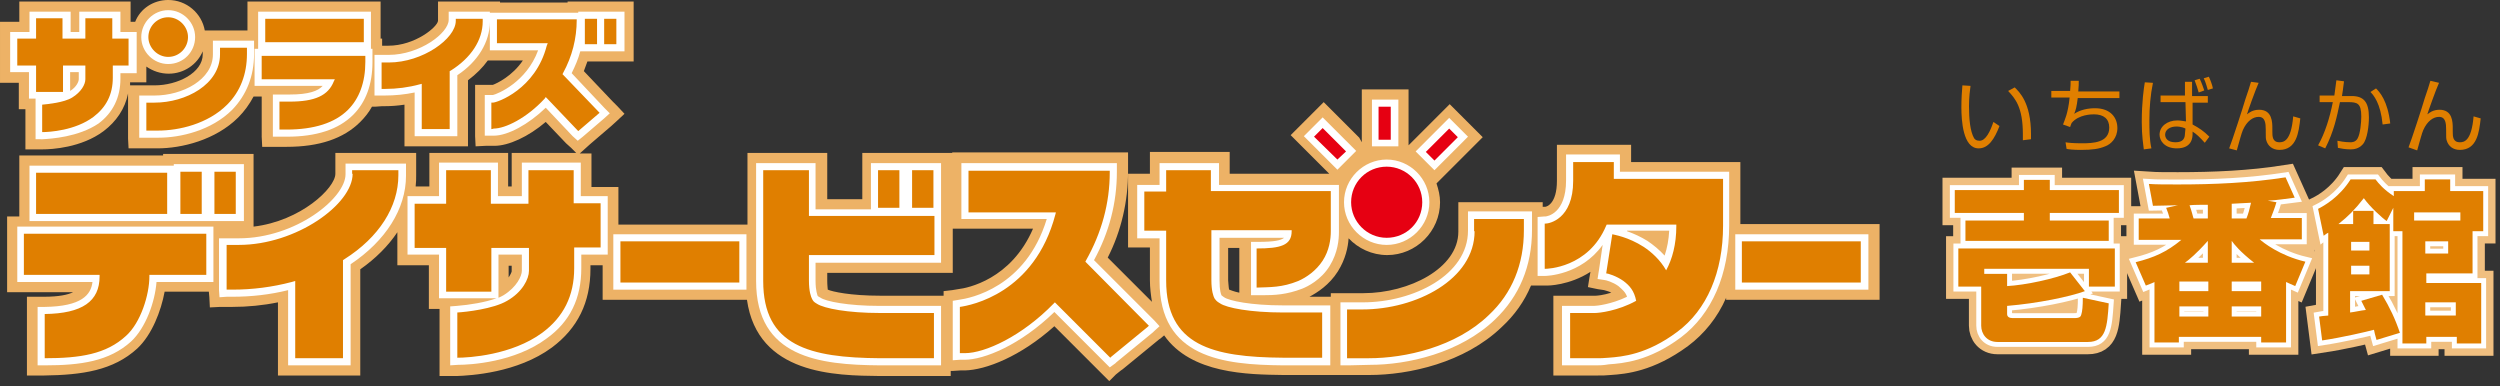 <svg enable-background="new 0 0 492 76" height="76" viewBox="0 0 492 76" width="492" xmlns="http://www.w3.org/2000/svg"><rect x="0" y="0" width="492" height="76" fill="#333333" stroke="none"/><path d="m218.3 75-1.3-1.3-.9-.9-.2-.2-8.4-8.4c-6.7 6-13.5 8.6-17.6 8.7h-.6-.3l-1.5.1h-.4v1h-2-1.4-10.6c-8.6-.1-24-.2-26.1-15h-.2-1.4-23.4-1.4-2v-2-1.4-3.4h-.6-1.8v.7c0 6.6-2.5 11.7-7.6 15.5-6.8 5-16 5.5-18.7 5.6h-1.4-2v-2-1.4-8.9-.9h-.1-2v-2-1.4-5.2h-2.8-1.4-2v-2-1.4-3.1c-1.8 2.7-4.3 5.2-7.3 7.3v17.5 1.4 2h-2-1.4-9.4-1.4-2v-2-1.4-11c-2.9.6-6 .9-9 .9h-1-1.4l-2 .1-.1-2-.1-1.1h-.6-8.1c-.7 3.8-2.5 8.5-5.4 11.2-4.7 4.3-10.8 5.2-18.3 5.3h-1.4-2v-2-1.4-8.7-1.4-2h2 1.4c2.9 0 4.7-.4 5.7-.9h-9.7-1.3-2v-2-1.4-8.1-1.4-2h2 .4v-.5-8.1-1.4-2h2 1.4 24.9v-.3h2 1.4 4.2 1.2 1.4 4.2 1.4 2v2 1.4 8.3 1.4 1.2c9.3-1.1 16.1-7.6 16.1-10.4v-.7-1.4-2h2 1.4 9.1 1.4 2v2 1.4 1c0 .7 0 1.4-.1 2.2h2.7v-3.2-1.4-2h2 1.4 8.8 1.3 2v2 1.4 3.2h.7v-3.2-1.4-2h2 1.4 8.8.5l-1-1-1-.9-4-4.2c-3.4 2.9-7.3 4.7-10.1 4.7h-.3-1.4l-2 .1-.1-2v-1.4-5.3-1.4-2h2 1.4.1c.8-.3 3.8-1.7 5.9-4.8h-4.9-1.4-.6c-1 1.4-2.3 2.7-3.9 3.9v9.6 1.4 2h-2-1.4-5.7-1.4-2v-2-1.4-4.8c-1.3.2-2.6.3-3.9.3h-.5l-1.4.1h-.6c-.6 1.1-1.4 2.1-2.3 3-3.3 3.3-8.1 4.9-14.5 4.9h-1.4-1.4-2l-.1-2v-1.4-5.5-1h-.2-1.4c-.8 1.5-1.8 2.9-3 4.1-4.5 4.5-11.2 6.1-15.9 6.1h-2.3-1.4-2l-.1-1.9v-1.4-5.6-1.4-.5c-.6 3-2.3 5.5-4.8 7.4-4.4 3.3-10.3 3.6-12 3.6h-1.4-2v-2-1.4-4.5h-1.3v-2-1.4-1.8h-.3-1.4-2v-2-1.4-5.3-1.3-2h2 1.4.4v-.6-1.4-2h2 1.4 5.3 1.4 2 1.1 5.3 1.4 2v2 1.4.6h.9c1-2.6 3.6-4.3 6.5-4.3 3.6 0 6.6 2.6 7.2 6h1.5 1.4 5.3.2v-2.3-1.4-2h2 1.4 19.4 1.4 2v2 1.4 3.9h.3v1.4h1.2c5.3 0 9.7-3.7 9.8-4.9v-.4-1.4-2h2 1.4 5.4 1.4 2v.2h13.3v-.2h2 1.4 2.4 1.4 2.4 1.4 2v2 1.4 5 1.4 2h-2-1.4-2.4-1.4-1.9c-.2.6-.5 1.3-.7 1.9l5.6 5.9 1 1 1.4 1.5-1.5 1.4-1.1 1-4.2 3.6-1 .9-1 .9h.3 2v2 1.4 3.2h1.9 1.4 2v2 1.4 4h.6 23.4 1.4v-10.7-1.4-2h2 1.4 8.9 1.4 2v2 1.4 5.7h6.9v-5.7-1.4-2h2 1.4 4.2 1.2 1.4 4.2 1.4 2v2 1.4 7.4 1.4.3 7.7 1.4 2h-2-1.4-21.3v1.6c0 .9.1 1.4.1 1.7.9.4 4.4 1.2 10.4 1.2h10.7 1.4.3v-.9l1.7-.2 1.2-.2c1.8-.2 10.4-1.9 14.7-11.9h-12.5-1.4-2v-2-1.4-8.2-1.4-2h2 1.4 27.8 1.4 2v2 1.4.3c0 5.9-1.3 11.7-4 17l8.7 8.7c-.2-1.3-.4-2.7-.4-4.3v-6.4h-.9-1.4-2v-2-1.4-7.7-1.4-2h2 1.4.9v-.9-1.4-2h2 1.4 8.9 1.4 2v2 1.4.9h19.6l-.6-.6-4.6-4.6-1-1-1.4-1.4 1.4-1.4 1-1 1.7-1.7 1-1 1.4-1.4 1.4 1.4 1 1 4.6 4.6.5.9v-.6-6.4-1.4-2h2 1.4 2.4 1.4 2v2 1.4 6.5 1.1l.1-.1 1-1 4.6-4.6 1-1 1.4-1.4 1.4 1.4 1 1 1.7 1.7 1 1 1.4 1.4-1.4 1.4-1 1-4.6 4.6-1 1-1.1 1.1c.4 1.2.7 2.4.7 3.7 0 5.7-4.7 10.4-10.4 10.4-3 0-5.7-1.3-7.6-3.3-.1 1.7-.6 4.1-2.1 6.5-1.7 2.7-4.1 4.2-5.6 5h2.6 1.4.2v-.7h2 1.4 3c9 0 18.7-4.9 18.7-12.1v-2.4-1.4-2h2 1.4 9.8 1.4 2v.9h.3.2c.2 0 2.3-.5 2.3-5.1v-3.7-1.4-2h2 1.4 7.8 1.4 2v2 1.4h18.1 1.4 2v2 1.4 8.8h.6 23.4 1.4 2v2 1.4 8.1 1.4 2h-2-1.4-23.4-1.4-2v-.4c-1.7 3.9-4.3 7.1-7.5 9.5-6.8 5-12.2 5.5-15.2 5.7-.9.1-1.7.1-2.5.1h-.4-5-1.4-2v-2-1.4-8.9-1.4-2h2 1.4 4.9c.3 0 1.5-.1 3.1-.6-.5-.3-1.2-.4-1.4-.5l-1.3-.2-1.9-.4.3-1.9.2-1.1c-4.2 2.7-8.4 2.7-8.5 2.7h-.5-1.4-1.3c-1.3 3.1-3.2 5.8-5.8 8.2-7.3 7-18.2 9.4-26 9.4h-4-.3-1.4-.2-2-1.4-7.7c-6.9-.1-18.1-.2-23.4-7.8l-.7.6-.3.2-7.2 5.9-.3.2-1 .8zm23.6-18c.3.1 1 .4 2 .6v-.8-7.8-.2h-2.2v6.4c.1 1 .1 1.5.2 1.8zm-141.8-4.8v2.4c.4-.6.6-1.1.6-1.2v-1.1h-.6zm-74.5-35.4h1.8 1.4 1.6c4.6 0 9.5-2.5 9.5-6.1v-.6c-1.1 2.6-3.7 4.4-6.7 4.4-1.6 0-3.1-.5-4.4-1.4v1.1 2h-2-1.2z" fill="#edb266"/><path d="m218.4 72.3-.9-.9-.2-.2-9.8-9.8c-6.7 6.5-13.8 9.4-17.7 9.4h-.6-.3l-1.4.1v-1.4-9.1-1.2l1.2-.2c2.2-.3 13.2-2.4 17.3-15.9h-15.4-1.4v-1.4-8.2-1.4h1.4 27.8 1.4v1.4.3c0 6.1-1.5 11.9-4.5 17.4l11.7 11.7.2.2 1 1.1-1.1 1-.2.2-7.2 5.9-.2.2zm-129.8-.4v-1.4-8.9-1.3l1.3-.1c2.5-.2 5.6-.7 7.8-1.5h-1-8.9-1.4v-1.4-7.2h-4.8-1.4v-1.4-8.7-1.4h1.4 4.8v-5.2-1.4h1.4 8.8 1.4v1.4 5.2h4.7v-5.2-1.4h1.4 8.8 1.4v1.4 5.2h3.9 1.4v1.4 8.7 1.4h-1.4-3.8v2.7c0 5.9-2.2 10.5-6.8 13.8-6.3 4.7-15 5.2-17.5 5.2zm9.5-21.7v7.2 1.2c.4-.2.7-.3 1-.5 2.6-1.6 3.6-3.8 3.6-4.8v-3.2h-4.6zm216.1 21.7h-.4-5-1.4v-1.4-8.9-1.4h1.4 4.9c.5 0 3.4-.3 6.5-1.8-.3-.9-.9-1.4-1.7-2.1-1.1-.8-2.5-1.2-2.8-1.2l-1.3-.2.2-1.3.1-.6.7-4.8c-4.3 6-11.2 6.1-11.3 6.1h-.1-1.4v-1.4-8.9-1.3l1.3-.1h.2c.4 0 4.1-.6 4.1-7.1v-3.7-1.4h1.4 7.8 1.4v1.4 2h20.1 1.4v1.4 9.2c0 9.6-3.4 17.4-9.5 22-6.3 4.7-11.4 5.1-14.2 5.3-1.1.2-1.9.2-2.4.2zm6-26.4c1.4.5 2.7 1.1 4 1.9 1.2.8 2.4 1.8 3.4 2.9.5-1.5.8-3.1.9-4.9h-8.3zm-312.8 26.4v-1.4-8.7-1.4h1.4c7.3-.1 9.1-2.4 9.4-4.9h-13.5-1.3v-1.4-8.1-1.4h1.4 35.9 1.3v1.4 8.1 1.4h-1.4-9.8c-.3 3.9-2.1 9-5 11.7-4.3 3.9-9.9 4.7-17 4.7zm258.1 0h-.3-1.4v-1.4-9.6-1.4h1.4 3c10 0 20.7-5.4 20.7-14.1v-2.4-1.4h1.4 9.8 1.4v1.4 2.2c0 7.2-2.5 13.1-7.3 17.7-6.9 6.6-17.2 8.9-24.6 8.9zm-3.9 0h-1.4-7.7c-11.8-.1-24.3-1.5-24.3-16.6v-8.4h-3-1.4v-1.4-7.7-1.4h1.4 3v-2.9-1.4h1.4 8.9 1.4v1.4 2.9h22.2 1.4v1.4 7.9c0 1.4-.2 4-1.8 6.6-1.7 2.8-4.4 4.1-5.4 4.5-3.1 1.2-5.5 1.3-7.9 1.3h-.8-1.4v-1.4-7.7-1.4h1.4c3.2 0 4.5-.3 5.1-.8h-12.7v8.4c0 2 .3 2.8.4 2.9 0 0 0 .1.1.1 0 0 .1.1.4.3 1 .7 5.3 1.6 11.6 1.6h7.9 1.4v1.4 8.9 1.5zm-76.5 0h-1.4-10.6c-11.8-.1-24.3-1.5-24.3-16.6v-21.8-1.4h1.4 8.9 1.4v1.4 7.7h10.9v-.3-7.4-1.4h1.4 4.2 1.2 1.4 4.2 1.4v1.4 7.4 1.4.3 7.7 1.4h-1.4-23.3v3.6c0 2 .4 2.8.4 2.9 0 0 .1.1.1.1s.1.1.5.3c1 .7 5.3 1.6 11.6 1.6h10.7 1.4v1.4 8.9 1.4zm-116.2 0h-1.4-9.4-1.4v-1.4-13.4c-3.6.9-7.3 1.3-11 1.3h-1.1l-1.4.1-.1-1.4v-8.8-1.4h1.4 2.5c11.2 0 21-7.9 21-12.6v-.7-1.4h1.4 9.1 1.4v1.4 1c0 6.5-4 12.8-10.9 17.4v18.6 1.3zm298.8-14.9h-1.4-23.4-1.4v-1.4-8.1-1.4h1.4 23.4 1.4v1.4 8.1zm-220.8 0h-1.4-23.4-1.4v-1.4-8.1-1.4h1.4 23.4 1.4v1.4 8.1zm126-8.8c-4.6 0-8.4-3.8-8.4-8.4s3.8-8.4 8.4-8.4 8.4 3.8 8.4 8.4-3.8 8.4-8.4 8.4zm-225.1-4.7h-1.4-4.2-1.2-1.4-4.2-1.2-1.4-25.7-1.3v-1.4-8.1-1.4h1.4 25.8 1.2v-.3h1.4 4.2 1.2 1.4 4.2 1.4v1.4 8.3 1.5zm234.5-10-1-1-1.7-1.7-1-1 1-1 4.6-4.6 1-1 1 1 1.7 1.7 1 1-1 1-4.6 4.6zm-19.1-.1-1-1-4.6-4.6-1-1 1-1 1.7-1.7 1-1 1 1 4.6 4.6 1 1-1 1-1.7 1.7zm11.9-4.6h-1.4-2.4-1.3v-1.4-6.4-1.4h1.4 2.4 1.4v1.4 6.5 1.3zm-161.4-1.1-1-.9-5.3-5.6c-3.4 3.3-7.5 5.5-10.2 5.5h-.4-1.4v-1.4-5.2-1.4h1.4.2c.9-.2 6.6-2.5 8.9-8.8h-8.1-1.4v-1.4-4.7-1.3h1.4 15.8.2v-.2h1.4 2.4.1 1.4 2.4 1.4v1.4 5 1.4h-1.4-2.4-.1-1.4-2.4-1c-.4 1.5-1 2.9-1.7 4.3l6.5 6.9 1 1-1.1 1-4.2 3.6zm-106.7-.3v-1.4-5.4-1.2h-1.3v-1.4-3.8h-2.3-1.4v-1.4-5.2-1.3h1.4 2.4v-2.6-1.4h1.4 5.3 1.4v1.4 2.6h1.7v-2.6-1.4h1.4 5.3 1.4v1.4 2.6h1.8 1.4v1.4 5.3 1.4h-1.4-1.8v1.1c0 3.7-1.5 6.7-4.3 8.8-4 2.7-9.4 3-11 3.1zm6.8-13.1v3.6c1.3-.8 1.7-1.9 1.7-2.3v-1.4h-1.7zm13.6 12.8v-1.4-5.5-1.4h1.4 1.6c5.5 0 11.5-3.1 11.5-8.1v-1.3-1.4h1.4 5.3 1.4v1.4 1.2c0 4.4-1.5 8.1-4.3 11-4.1 4.1-10.2 5.5-14.5 5.5h-2.3zm26.3-.2v-1.4-5.5-1.4h1.3 2c3.8 0 5.6-.7 6.5-1.7h-12-1.4v-1.4-4.6-1.3h.7v-1.3-4.6-1.4h1.4 19.4 1.4v1.4 4.6 1.3h.3v1.4 1.2c0 4.4-1.3 7.9-3.8 10.4-2.9 2.9-7.3 4.3-13 4.3h-1.4zm36.2-.1h-1.4-5.5-1.4v-1.4-7.2c-1.9.4-3.9.6-5.9.6h-.6-1.4v-1.4-5.2-1.4h1.4 1.4c6.1 0 11.8-4.3 11.8-6.9v-.2-1.4h1.4 5.3 1.4v1.4.6c0 3.9-2.3 7.8-6.4 10.5v10.6 1.4zm-56.8-14.2c-2.9 0-5.3-2.4-5.3-5.3s2.4-5.3 5.3-5.3 5.3 2.4 5.3 5.3-2.3 5.3-5.3 5.3z" fill="#fff"/><path d="m290.2 45.5c0 9.5-11.5 15.4-22.1 15.4h-3v9.6h.3 4c7.1 0 17.1-2.2 23.6-8.5 4.6-4.3 6.9-10 6.9-16.7v-2.2h-9.8v2.4zm-76.4 6.2-.2-.2.1-.2c3.1-5.5 4.7-11.3 4.7-17.4v-.3h-27.8v8.2h17.2l-.1.4c-4.1 15.6-16.7 17.9-18.8 18.2v9.1h.3.7c3.9 0 11.2-3.3 17.5-9.8l.2-.2.2.2 10.5 10.5.2.2.2-.2 7.2-5.9.2-.2-.2-.2zm-91.7 3.9h23.4v-8.1h-23.4zm220.7-8.1v8.1h23.4v-8.1zm-338.1 6.6h14.9v.3c0 4.9-3.4 7.3-10.8 7.4v8.7c7 0 12.1-.8 16-4.4 2.9-2.6 4.6-8.1 4.6-11.7v-.3h11.2v-8.1h-35.9zm2.4-12h25.8v-8.1h-25.8zm0-24h5.3v-5.2h4.4v2.7c0 1-.8 2.5-2.6 3.6-1.6 1-4.9 1.3-5.9 1.4v5.4c1.4 0 6.5-.3 10.1-3 2.5-1.9 3.8-4.4 3.8-7.7v-2.4h3.1v-5.3h-3.2v-4h-5.3v4h-4.5v-4h-5.2v4h-3.7v5.3h3.7zm105.7 15.4h-8.8v6.6h-7.4v-6.6h-8.8v6.6h-6.2v8.7h6.2v8.6h8.9v-8.6h7.4v4.5c0 1.6-1.3 4.2-4.3 5.9-2.7 1.6-8.1 2.2-9.8 2.3v8.9c2.3 0 10.7-.5 16.7-4.9 4.2-3.1 6.3-7.3 6.3-12.7v-4.1h5.2v-8.7h-5.3v-6.5zm-15.6-8.2c2.2 0 6.4-2 10-5.9l.2-.3.3.3 6.1 6.4 4.2-3.6-7.1-7.4-.2-.2.1-.2c1.8-3.3 2.7-6.8 2.7-10.5v-.1h-15.7v4.7h10l-.2.5c-2.2 8.6-9.8 11.2-10.6 11.2h-.3v5.2h.1zm-66.1.4c4.1 0 9.8-1.3 13.6-5.1 2.6-2.6 3.9-6 3.9-10v-1.2h-5.3v1.3c0 5.9-6.7 9.5-12.9 9.5h-1.6v5.5zm34.6-9.7c-1.1 2.8-3.7 4-8.7 4h-2v5.5h1.4c5.4 0 9.5-1.3 12.1-3.9 2.2-2.2 3.4-5.4 3.4-9.4v-1.2h-20.4v4.6h14.4zm10.1 1.5c2.3 0 4.6-.3 6.8-.9l.4-.1v8.9h5.5v-11.4l.2-.1c4-2.5 6.3-6 6.3-9.7v-.5h-5.3v.4c0 3.5-6.5 8.2-13.2 8.2h-1.4v5.2zm-42.7-6.3c2.2 0 3.9-1.8 3.9-3.9s-1.8-3.9-3.9-3.9c-2.2 0-3.9 1.8-3.9 3.9s1.8 3.9 3.9 3.9zm85.8-2.5h2.4v-5h-2.4zm-1.4-5h-2.4v5h2.4zm-71.1 30.1h-4.2v8.3h4.2zm-6.7 8.3v-8.3h-4.2v8.3zm31.9-38.4h-19.4v4.6h19.4zm-2.2 30.5c0 6-11.1 14-22.4 14h-2.4v8.8h.1 1.1c3.9 0 7.8-.5 11.6-1.5l.7-.2v15.2h9.4v-19.3l.3-.2c6.8-4.3 10.6-10.3 10.6-16.5v-1h-9.1v.7zm248-2.3h-7.8v3.7c0 7.6-4.8 8.4-5.4 8.4h-.2v8.9h.2c.1 0 8.4-.1 11.9-8.5l.1-.2h13.7v.3c0 3.6-.8 6.5-2 8.7-1.2-2.1-2.9-3.6-4.4-4.6-3.1-2-5.9-2.4-6.2-2.5l-1.2 7.7c.3 0 2 .5 3.4 1.5 1.2.9 2.1 1.9 2.5 3.9-3.6 2-7.3 2.4-8.1 2.4h-4.9v8.9h5 .4c.4 0 1.2 0 2.2-.1 2.6-.2 7.5-.6 13.5-5.1 5.8-4.3 9-11.7 9-20.9v-9.2h-21.5v-3.3zm-1.4 22 .1-.6zm-77.6-20.4h-8.9v4.2h-4.3v7.7h4.3v9.8c0 12.8 9.1 15.1 23 15.2h7.7v-8.9h-7.7c-6.4 0-11.1-.9-12.4-1.8-.7-.4-.8-.6-1.1-1-.2-.4-.6-1.4-.6-3.6v-9.8h15.8v.2c0 2.8-2.2 3.4-6.9 3.4v7.7c2.7-.1 5 0 8.2-1.3 1.6-.7 3.5-2 4.8-4s1.6-4.2 1.6-5.8v-7.9h-23.6v-4.1zm-58.9 7.4h4.2v-7.4h-4.2zm-2.5-7.4h-4.2v7.4h4.2zm-17.9 0h-8.9v21.8c0 12.8 9.1 15.1 23 15.2h10.6v-8.9h-10.6c-6.4 0-11-.9-12.4-1.8-.7-.4-.8-.6-1-1s-.6-1.4-.6-3.6v-5h24.7v-7.7h-24.7v-9z" fill="#e07f00"/><path d="m272.9 46.8c3.9 0 7-3.1 7-7s-3.2-7-7-7c-3.9 0-7 3.1-7 7 0 3.8 3.1 7 7 7z" fill="#e60012"/><path d="m271.3 21h2.4v6.5h-2.4z" fill="#e60012"/><path d="m286.9 27-1.7-1.7-4.6 4.6 1.7 1.7z" fill="#e60012"/><path d="m258.6 26.9 4.6 4.5 1.7-1.6-4.6-4.6z" fill="#e60012"/><path d="m398.3 35.4h5.1v2h13.6v4.5h-13.6v1.5h11.6v4h-28.2v-4h11.5v-1.5h-13.6v-4.5h13.6zm-8.4 21h-4.5v-7.5h30.8v7.5h-5.1v-3.5h-20.6v1h4.5v2.4c3.6-.2 9.2-1.4 12.4-2.7l2.9 3.7c-3 1.1-9.3 2.4-15.3 2.9v1.6c0 .6.5.8 1.1.8h12.1c1.1 0 1.3-.3 1.4-.7.2-.6.3-1.7.3-3.3l5.1 1.1c-.3 4.5-.5 7.6-4.1 7.6h-17.8c-2.1 0-3.2-1.6-3.2-3.2z" fill="#fff" stroke="#f0bf80" stroke-width="4.834"/><path d="m427 43c-.2-.8-.4-1.3-.7-2.1l2.3-.5c-.8 0-4.4.1-4.9.1l-.8-4.3c1.5.1 3.2.1 5.7.1 7.1 0 14.2-.3 21.2-1.4l1.8 4c-1.6.2-3.5.5-5.3.6l1.7.3c-.3 1.1-.8 2.3-1.1 3.1h6.1v4.2h-8.3c.7.6 3.9 3.2 9 4.4l-2 4.8c-1.1-.5-1.4-.6-1.8-.8v11.9h-4.9v-1.1h-16.2v1.1h-4.8v-11.9c-.8.4-1 .4-1.7.7l-2-4.6c3.6-.9 6.1-2 9-4.4h-8.4v-4.2zm1.9 14.3h5.7v-1.9h-5.7zm0 5h5.7v-2h-5.7zm5.6-10.6v-4.3c-2.2 2.5-3.8 3.8-4.5 4.3zm0-8.7v-2.7c-.6 0-3.1 0-3.6.1.4 1 .7 2.4.8 2.6zm4.7 0h2.9c.4-1 .6-1.8.9-3.1-.6 0-3.3.2-3.8.2zm0 8.7h4.4c-2.8-2.2-3.9-3.6-4.4-4.3zm0 5.6h5.8v-1.9h-5.8zm0 5h5.8v-2h-5.8z" fill="#fff" stroke="#f0bf80" stroke-width="4.834"/><path d="m468.8 58c1.5 2.5 2.6 4.8 3.5 7.5l-4.6 1.4c-.3-1.1-.4-1.4-.5-2-1.5.4-6.2 1.5-10.2 2.1l-.6-4.7c.5-.1.7-.1 1.8-.2v-16.3c-.2.1-.4.2-.9.6l-1.1-5.3c1.2-.6 4.2-2.3 6.4-5.8h4.9c.6.8 1.6 2 3.6 3.3v-1h6.1v-2.3h5v2.3h6.5v7.9h-2.1v8.3h-9.1v1.9h10.8v11.9h-4.8v-1.3h-6v1.3h-4.7v-22.1h-1.8v-4.6l-1.3 2.6c-.9-.6-3.3-2.8-4.5-4.5-1.8 2.3-3 3.5-5 5.1h2.9v-2.6h4v2.6h3.2v13.2h-7.8v4.2c.9-.1 2.1-.4 3.1-.5-.4-.8-.6-1.2-.9-1.8zm-6.1-10.4v1.7h3.6v-1.7zm0 4.6v1.8h3.6v-1.7h-3.6zm12.4-8.8h9.1v-1.6h-9.1zm2.2 4.1v2.4h4.5v-2.4zm0 12v2.6h6v-2.6z" fill="#fff" stroke="#f0bf80" stroke-width="4.834"/><path d="m398.3 35.4h5.1v2h13.6v4.5h-13.6v1.5h11.6v4h-28.2v-4h11.5v-1.5h-13.6v-4.5h13.6zm-8.4 21h-4.5v-7.5h30.8v7.5h-5.1v-3.5h-20.6v1h4.5v2.4c3.6-.2 9.2-1.4 12.4-2.7l2.9 3.7c-3 1.1-9.3 2.4-15.3 2.9v1.6c0 .6.5.8 1.1.8h12.1c1.1 0 1.3-.3 1.4-.7.2-.6.3-1.7.3-3.3l5.1 1.1c-.3 4.5-.5 7.6-4.1 7.6h-17.8c-2.1 0-3.2-1.6-3.2-3.2z" fill="#fff" stroke="#fff" stroke-width="1.934"/><path d="m427 43c-.2-.8-.4-1.3-.7-2.1l2.3-.5c-.8 0-4.4.1-4.9.1l-.8-4.3c1.5.1 3.2.1 5.7.1 7.1 0 14.2-.3 21.2-1.4l1.8 4c-1.6.2-3.5.5-5.3.6l1.7.3c-.3 1.1-.8 2.3-1.1 3.1h6.1v4.2h-8.3c.7.6 3.9 3.2 9 4.4l-2 4.8c-1.1-.5-1.4-.6-1.8-.8v11.9h-4.9v-1.1h-16.2v1.1h-4.8v-11.9c-.8.4-1 .4-1.7.7l-2-4.6c3.6-.9 6.1-2 9-4.4h-8.4v-4.2zm1.9 14.3h5.7v-1.9h-5.7zm0 5h5.7v-2h-5.7zm5.6-10.6v-4.3c-2.2 2.5-3.8 3.8-4.5 4.3zm0-8.7v-2.7c-.6 0-3.1 0-3.6.1.4 1 .7 2.4.8 2.6zm4.7 0h2.9c.4-1 .6-1.8.9-3.1-.6 0-3.3.2-3.8.2zm0 8.7h4.4c-2.8-2.2-3.9-3.6-4.4-4.3zm0 5.6h5.8v-1.9h-5.8zm0 5h5.8v-2h-5.8z" fill="#fff" stroke="#fff" stroke-width="1.934"/><path d="m468.8 58c1.5 2.5 2.6 4.8 3.5 7.5l-4.6 1.4c-.3-1.1-.4-1.4-.5-2-1.5.4-6.2 1.5-10.2 2.1l-.6-4.7c.5-.1.7-.1 1.8-.2v-16.3c-.2.1-.4.2-.9.6l-1.1-5.3c1.2-.6 4.2-2.3 6.4-5.8h4.9c.6.8 1.6 2 3.6 3.3v-1h6.1v-2.3h5v2.3h6.5v7.9h-2.1v8.3h-9.1v1.9h10.8v11.9h-4.8v-1.3h-6v1.3h-4.7v-22.1h-1.8v-4.6l-1.3 2.6c-.9-.6-3.3-2.8-4.5-4.5-1.8 2.3-3 3.5-5 5.1h2.9v-2.6h4v2.6h3.2v13.2h-7.8v4.2c.9-.1 2.1-.4 3.1-.5-.4-.8-.6-1.2-.9-1.8zm-6.1-10.4v1.7h3.6v-1.7zm0 4.6v1.8h3.6v-1.7h-3.6zm12.4-8.8h9.1v-1.6h-9.1zm2.2 4.1v2.4h4.5v-2.4zm0 12v2.6h6v-2.6z" fill="#fff" stroke="#fff" stroke-width="1.934"/><g fill="#e07f00"><path d="m398.3 35.4h5.1v2h13.6v4.5h-13.6v1.5h11.6v4h-28.2v-4h11.5v-1.5h-13.6v-4.5h13.6zm-8.4 21h-4.5v-7.5h30.8v7.5h-5.1v-3.5h-20.6v1h4.5v2.4c3.6-.2 9.2-1.4 12.4-2.7l2.9 3.7c-3 1.1-9.3 2.4-15.3 2.9v1.6c0 .6.5.8 1.1.8h12.1c1.1 0 1.3-.3 1.4-.7.2-.6.3-1.7.3-3.3l5.1 1.1c-.3 4.5-.5 7.6-4.1 7.6h-17.8c-2.1 0-3.2-1.6-3.2-3.2z"/><path d="m427 43c-.2-.8-.4-1.3-.7-2.1l2.3-.5c-.8 0-4.4.1-4.9.1l-.8-4.3c1.5.1 3.2.1 5.7.1 7.1 0 14.2-.3 21.2-1.4l1.8 4c-1.6.2-3.5.5-5.3.6l1.7.3c-.3 1.1-.8 2.3-1.1 3.1h6.1v4.2h-8.3c.7.6 3.9 3.2 9 4.4l-2 4.8c-1.1-.5-1.4-.6-1.8-.8v11.9h-4.9v-1.1h-16.2v1.1h-4.8v-11.9c-.8.4-1 .4-1.7.7l-2-4.6c3.6-.9 6.1-2 9-4.4h-8.4v-4.2zm1.9 14.3h5.7v-1.9h-5.7zm0 5h5.7v-2h-5.7zm5.6-10.6v-4.3c-2.2 2.5-3.8 3.8-4.5 4.3zm0-8.7v-2.7c-.6 0-3.1 0-3.6.1.4 1 .7 2.4.8 2.6zm4.7 0h2.9c.4-1 .6-1.8.9-3.1-.6 0-3.3.2-3.8.2zm0 8.7h4.4c-2.8-2.2-3.9-3.6-4.4-4.3zm0 5.6h5.8v-1.9h-5.8zm0 5h5.8v-2h-5.8z"/><path d="m468.8 58c1.5 2.5 2.6 4.8 3.5 7.5l-4.6 1.4c-.3-1.1-.4-1.4-.5-2-1.5.4-6.2 1.5-10.2 2.1l-.6-4.7c.5-.1.7-.1 1.8-.2v-16.3c-.2.1-.4.2-.9.6l-1.1-5.3c1.2-.6 4.2-2.3 6.4-5.8h4.9c.6.8 1.6 2 3.6 3.3v-1h6.1v-2.3h5v2.3h6.5v7.9h-2.1v8.3h-9.1v1.9h10.8v11.9h-4.8v-1.3h-6v1.3h-4.7v-22.1h-1.8v-4.6l-1.3 2.6c-.9-.6-3.3-2.8-4.5-4.5-1.8 2.3-3 3.5-5 5.1h2.9v-2.6h4v2.6h3.2v13.2h-7.8v4.2c.9-.1 2.1-.4 3.1-.5-.4-.8-.6-1.2-.9-1.8zm-6.1-10.4v1.7h3.6v-1.7zm0 4.6v1.8h3.6v-1.7h-3.6zm12.4-8.8h9.1v-1.6h-9.1zm2.2 4.1v2.4h4.5v-2.4zm0 12v2.6h6v-2.6z"/><path d="m387.8 16.9c-.1.8-.3 2.1-.3 4 0 2.4.2 4.9 1 6.3.2.3.5.5 1.1.5 1.2 0 2.1-1.9 2.7-3.7l1.2.8c-1 2.6-2.2 4.4-4.1 4.4-3.1 0-3.4-5.5-3.4-8.1 0-1.6.1-3.2.2-4.3zm10.3 10.7c0-.4 0-.7 0-1.2 0-5.3-1.5-7-2.9-8.5l1.3-.7c.9.9 3.2 3 3.2 9.2v1z"/><path d="m409.1 16c0 .5 0 .9-.1 2h8.1v1.3h-8.2c-.2 1.7-.4 2.4-.7 3.1 1.2-.8 2.7-1.1 4.1-1.1 3.1 0 4.4 1.9 4.4 3.9s-1.3 3.2-2.4 3.6c-1.2.5-2.5.7-4.8.7-1.5 0-2.3-.1-2.8-.2l-.2-1.3c.5.1 1.6.2 3.2.2 2.2 0 5.4-.1 5.4-3.1 0-1.7-1.1-2.6-3-2.6-.4 0-3 0-4.4 1.7-.1.3-.2.4-.3.8l-1.4-.5c.3-.8 1-2.2 1.3-5.3h-3.6v-1.3h3.7c.1-1.1.1-1.5.1-2h1.6z"/><path d="m423.7 16.3c-.5 2.4-.7 4.9-.7 7.4 0 1.7 0 3.8.4 5.5l-1.5.2c-.1-.9-.4-2.6-.4-5.4 0-3.9.4-6.6.6-7.8zm6.3 2.6v-2.8h1.4v2.8h3.1v1.3h-3v4.3c1.3.7 2.2 1.3 3.3 2.4l-.9 1.2c-1-1.1-1.6-1.7-2.4-2.2v.4c0 .6 0 2.9-3.1 2.9-2.4 0-3.4-1.5-3.4-2.7 0-1.6 1.5-2.8 3.5-2.8.6 0 1 .1 1.7.2l-.1-3.8h-4.9v-1.3h4.8zm.1 6.4c-.8-.4-1.6-.4-1.8-.4-1.2 0-2.2.6-2.2 1.6 0 .7.5 1.5 2 1.5 1 0 1.9-.3 1.9-1.7zm2.6-7.1c-.2-.8-.4-1.3-.8-2.4l1-.3c.4.8.8 2 .9 2.3zm1.8-.5c-.1-.3-.4-1.5-.8-2.3l1-.3c.3.6.7 1.7.8 2.3z"/><path d="m444.5 16.3c-.6 1.3-2.2 5.8-2.3 6.2.4-.3 1.1-.9 2.4-.9 2.6 0 2.6 2.5 2.6 3.7v.6c0 .9 0 2.1 1.4 2.1.8 0 2.3-.2 2.7-5.1l1.4.4c-.3 2.7-.7 6.2-4.1 6.2-1.4 0-2.3-.8-2.6-1.9-.1-.3-.1-.6-.1-1.7v-.4c0-1.2-.1-2.5-1.4-2.5-1.1 0-2.3.8-3.1 2.6-.3.7-.6 1.9-1.2 4l-1.5-.4c.6-1.5 2.8-8.3 3.2-9.7.5-1.4.8-2.4 1.1-3.4z"/><path d="m461.3 16c-.1.5-.1 1.1-.4 2.9h1.9c2.4 0 3.4 1.2 3.4 4.2 0 1.6-.3 4.3-1.2 5.3-.8.9-1.8 1-2.4 1-1 0-2.1-.2-2.5-.3l-.1-1.4c1.4.3 2.3.3 2.6.3.2 0 1 0 1.4-.8.5-.9.7-3.1.7-4.3 0-2.6-.8-2.8-2.6-2.8h-1.6c-.6 2.9-1.2 5.8-2.9 9.1l-1.4-.6c1.4-2.5 2.3-5.5 2.9-8.5h-2.6v-1.3h2.9c.2-1.4.3-2.2.4-3zm7.6 8.5c-.4-4.2-1.8-5.8-2.4-6.4l1.1-.7c.7.7 2.3 2.4 2.8 6.9z"/><path d="m480 16.3c-.6 1.3-2.2 5.8-2.3 6.2.4-.3 1.1-.9 2.4-.9 2.6 0 2.6 2.5 2.6 3.7v.6c0 .9 0 2.1 1.4 2.1.8 0 2.3-.2 2.7-5.1l1.4.4c-.3 2.7-.7 6.2-4.1 6.2-1.4 0-2.3-.8-2.6-1.9-.1-.3-.1-.6-.1-1.7v-.4c0-1.2-.1-2.5-1.4-2.5-1.1 0-2.3.8-3.1 2.6-.3.7-.6 1.9-1.2 4l-1.7-.6c.6-1.5 2.8-8.3 3.2-9.7.5-1.4.8-2.4 1.1-3.4z"/></g></svg>